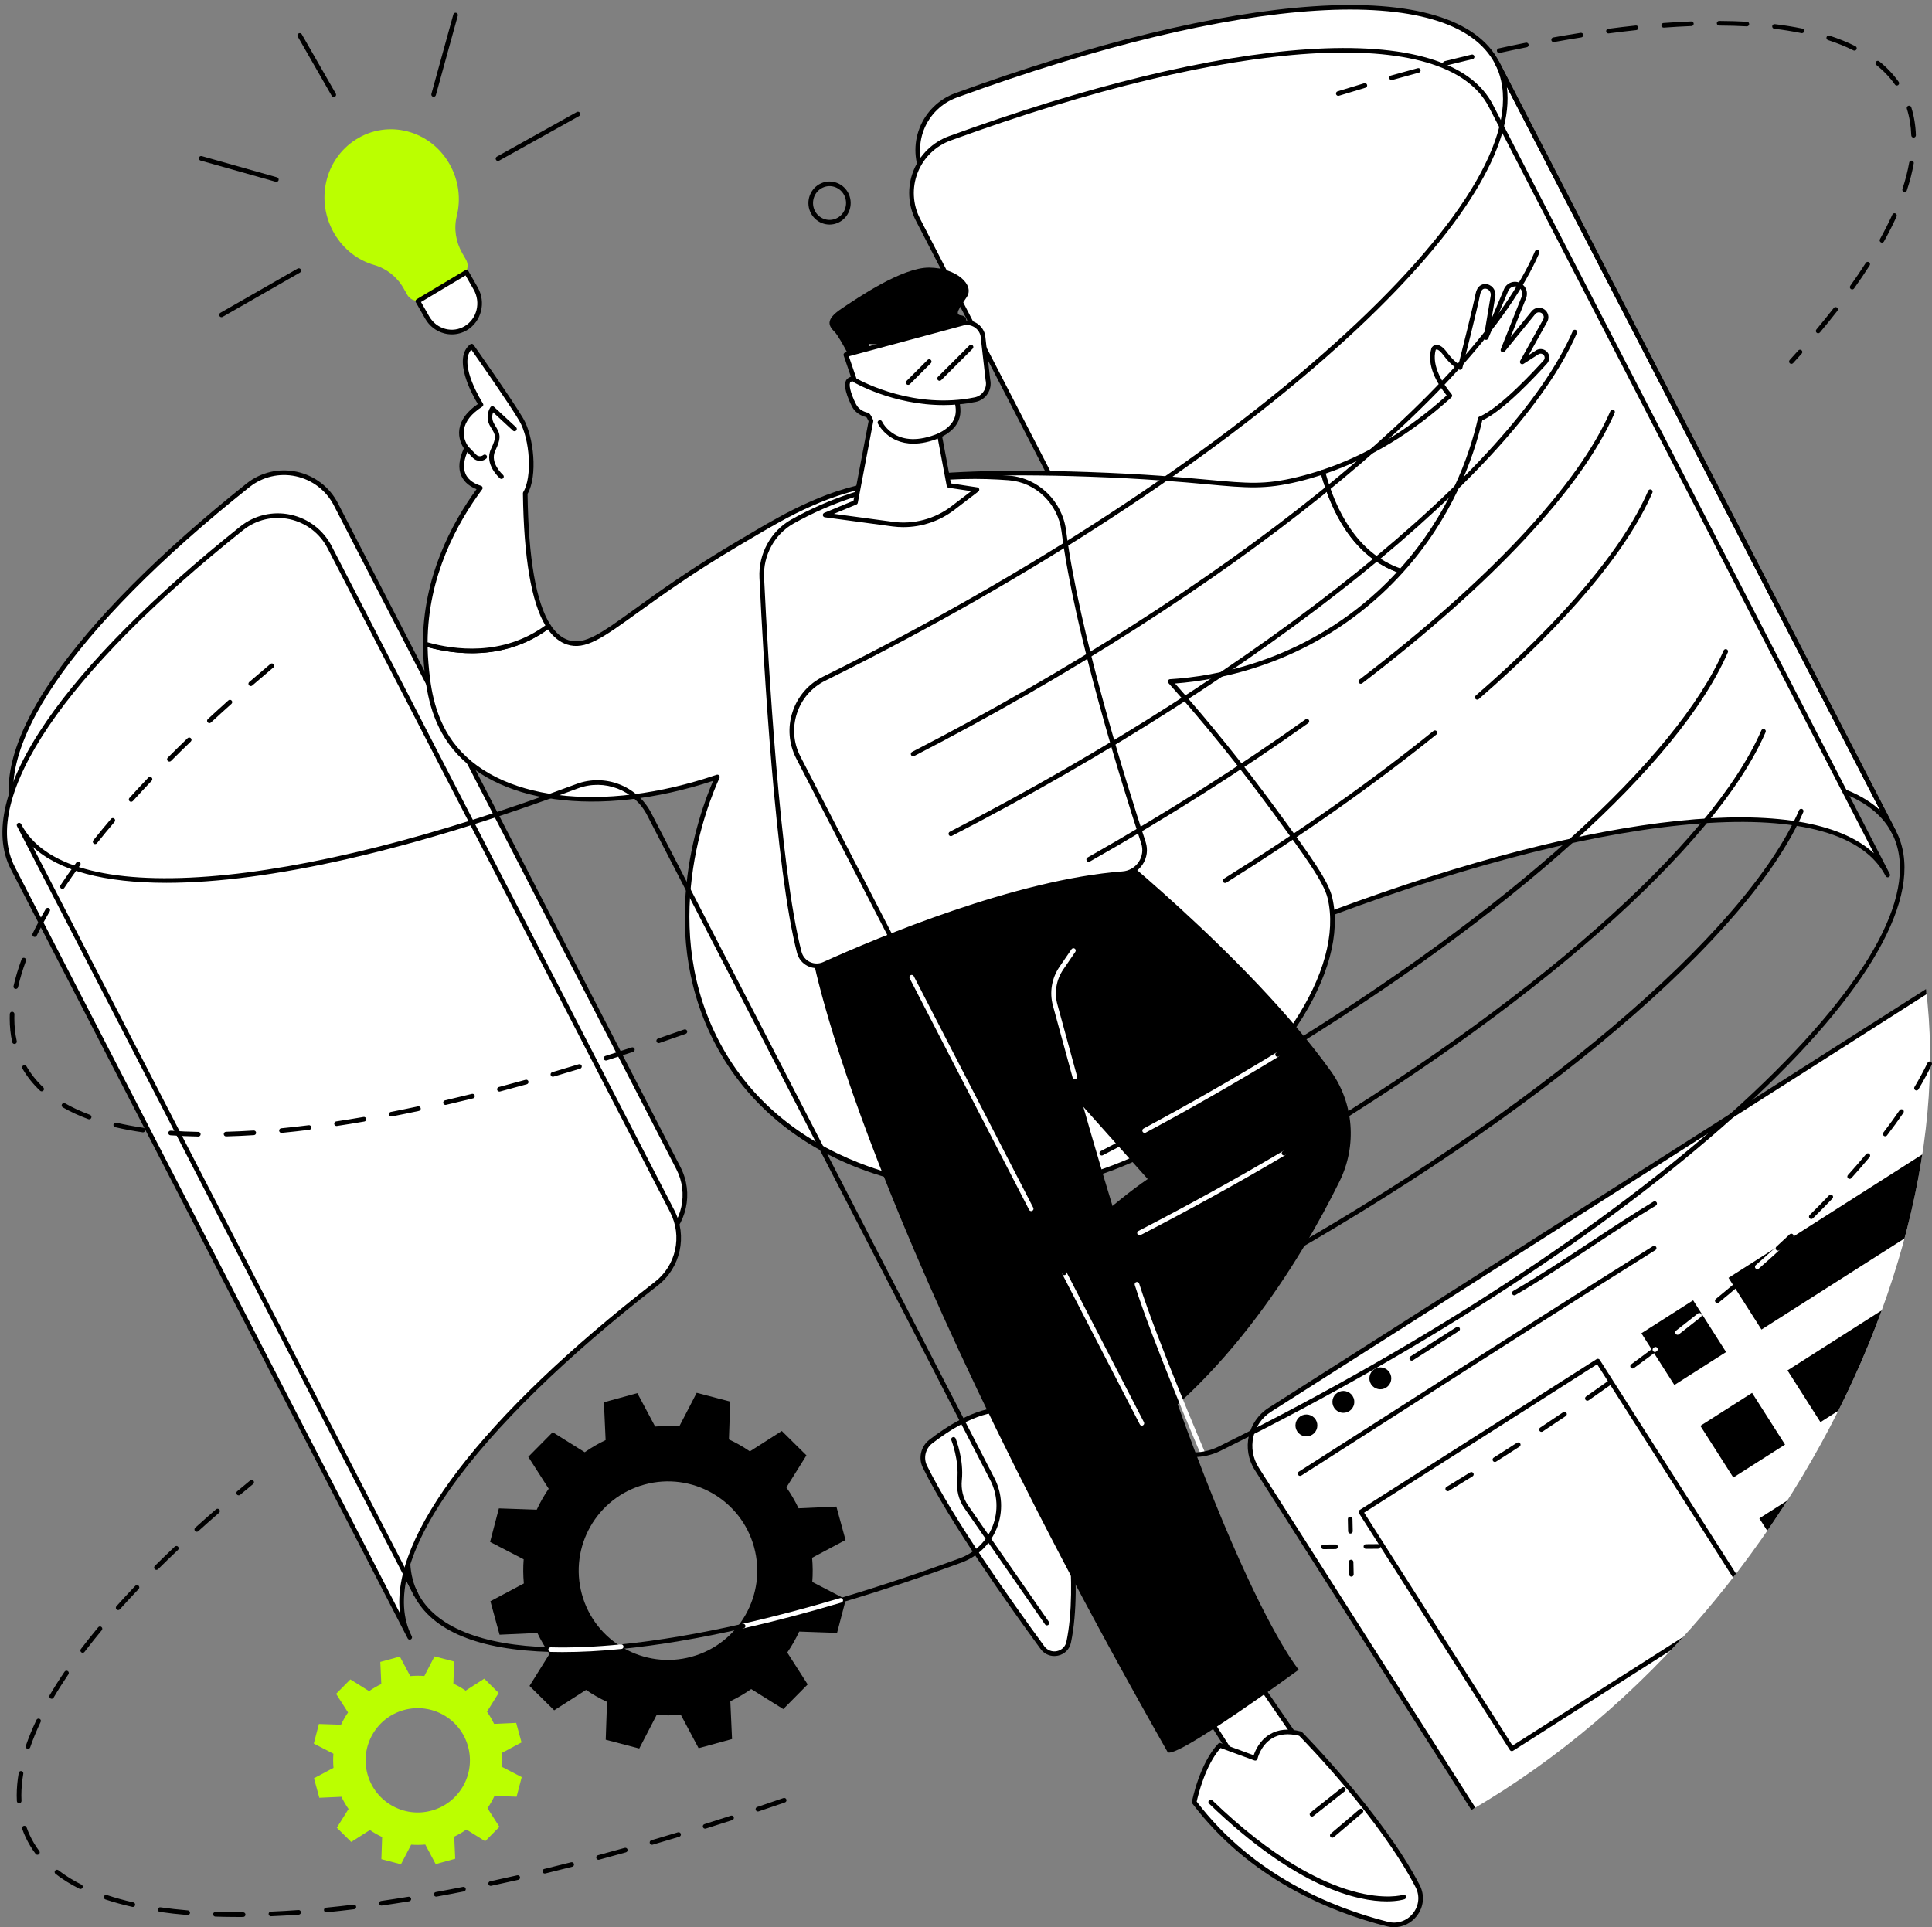 <?xml version="1.0" encoding="UTF-8"?>
<svg id="Layer_2" data-name="Layer 2" xmlns="http://www.w3.org/2000/svg" xmlns:xlink="http://www.w3.org/1999/xlink" viewBox="0 0 1834.21 1830">
  <rect x="0" y="0" width="1834.21" height="1830" fill="#808080" stroke="none"/>
  <defs>
    <style>
      .cls-1 {
        clip-path: url(#clippath);
      }

      .cls-2 {
        fill: none;
      }

      .cls-2, .cls-3, .cls-4, .cls-5 {
        stroke-width: 0px;
      }

      .cls-4 {
        fill: #bf0;
      }

      .cls-5 {
        fill: #fff;
      }
    </style>
    <clipPath id="clippath">
      <path class="cls-2" d="m1396.5,1718.9c-385.59,224.02-855.9,60.35-1113.31-196.95C-54.05,1184.84-81.95,630.91,156.2,302.53,255.21,165.99,461.94-23.17,682.66,2.33c187.08,21.61,212.03,177.14,523.51,420.83,353.17,276.31,505.8,220.87,588.22,395.19,122.82,259.76-63.26,706.14-397.89,900.54Z"/>
    </clipPath>
  </defs>
  <g id="Illustration">
    <g id="Interactive_learning_experience" data-name="Interactive learning experience">
      <g class="cls-1">
        <g>
          <g>
            <path class="cls-5" d="m1852.43,926.57l-646.9,412.09c-18.89,12.04-24.45,37.11-12.42,56.01l210.67,330.7c12.04,18.89,37.11,24.45,56.01,12.42l392.64-250.12v-561.1Z"/>
            <path class="cls-3" d="m1438.07,1746.33c-14.14,0-27.99-6.99-36.13-19.77l-210.67-330.7c-12.67-19.89-6.79-46.37,13.09-59.04l646.9-412.09c.68-.43,1.53-.46,2.24-.07.7.39,1.14,1.12,1.14,1.93v561.1c0,.75-.38,1.45-1.02,1.85l-392.64,250.12c-7.1,4.52-15.05,6.68-22.91,6.68Zm412.17-815.75l-643.52,409.94c-17.84,11.37-23.11,35.13-11.75,52.97l210.67,330.7c11.37,17.84,35.13,23.11,52.98,11.75l391.62-249.48v-555.89Z"/>
          </g>
          <g>
            <path class="cls-3" d="m1234.29,1401.47c-.72,0-1.43-.36-1.85-1.01-.65-1.02-.35-2.38.67-3.03,32.65-20.84,65.33-41.78,98.05-62.75,77.91-49.93,158.48-101.56,238.13-151.4,1.02-.64,2.38-.33,3.03.7.64,1.03.33,2.38-.7,3.03-79.63,49.83-160.18,101.46-238.09,151.38-32.72,20.97-65.41,41.91-98.05,62.75-.37.23-.78.35-1.18.35Z"/>
            <path class="cls-3" d="m1249.06,1347.94c3.09,4.84,1.66,11.27-3.18,14.36-4.84,3.09-11.27,1.66-14.36-3.18-3.09-4.84-1.66-11.27,3.18-14.36,4.84-3.09,11.27-1.66,14.36,3.18Z"/>
            <path class="cls-3" d="m1284.15,1325.58c3.09,4.85,1.66,11.27-3.18,14.36-4.85,3.09-11.27,1.66-14.36-3.18-3.09-4.84-1.66-11.27,3.18-14.36,4.84-3.09,11.27-1.66,14.36,3.18Z"/>
            <path class="cls-3" d="m1319.24,1303.23c3.09,4.84,1.66,11.27-3.18,14.36-4.84,3.09-11.27,1.66-14.36-3.18-3.09-4.84-1.66-11.27,3.18-14.36,4.84-3.09,11.27-1.66,14.36,3.18Z"/>
            <path class="cls-3" d="m1437.67,1229.98c-.76,0-1.49-.39-1.9-1.09-.61-1.05-.26-2.39.79-3,25.04-14.57,49.03-30.44,72.22-45.78,19.78-13.08,40.23-26.6,61.01-39.1,1.04-.62,2.39-.29,3.02.75.62,1.04.29,2.39-.75,3.01-20.7,12.45-41.11,25.94-60.85,39-23.25,15.37-47.29,31.27-72.44,45.91-.35.2-.73.3-1.1.3Z"/>
            <path class="cls-3" d="m1340.29,1292.01c-.72,0-1.43-.36-1.85-1.02-.65-1.02-.35-2.38.67-3.03l43.57-27.75c1.02-.65,2.38-.35,3.03.67.65,1.02.35,2.38-.67,3.03l-43.57,27.75c-.36.23-.77.34-1.18.34Z"/>
          </g>
          <g>
            <path class="cls-3" d="m1435.31,1662.78c-.16,0-.32-.02-.48-.05-.57-.13-1.06-.47-1.38-.96l-143.27-224.9c-.65-1.02-.35-2.38.67-3.03l224.9-143.27c.49-.31,1.08-.42,1.66-.29.57.13,1.06.47,1.38.96l143.27,224.9c.65,1.02.35,2.38-.67,3.03l-224.9,143.27c-.36.23-.77.34-1.18.34Zm-140.23-226.42l140.9,221.2,221.2-140.91-140.9-221.2-221.2,140.91Z"/>
            <g>
              <rect class="cls-3" x="1569.39" y="1245.87" width="58.23" height="58.24" transform="translate(-434.7 1058.49) rotate(-32.5)"/>
              <polygon class="cls-3" points="1852.43 1078.71 1641.03 1213.38 1672.32 1262.49 1852.43 1147.75 1852.43 1078.71"/>
            </g>
            <g>
              <rect class="cls-3" x="1625.38" y="1333.76" width="58.23" height="58.23" transform="translate(-473.16 1102.33) rotate(-32.5)"/>
              <polygon class="cls-3" points="1852.43 1202.27 1697.02 1301.27 1728.31 1350.39 1852.43 1271.31 1852.43 1202.27"/>
            </g>
            <g>
              <rect class="cls-3" x="1681.37" y="1421.65" width="58.23" height="58.23" transform="translate(-511.61 1146.18) rotate(-32.5)"/>
              <polygon class="cls-5" points="1852.43 1325.82 1753.01 1389.16 1784.29 1438.28 1852.43 1394.87 1852.43 1325.82"/>
            </g>
          </g>
        </g>
      </g>
      <g>
        <path class="cls-4" d="m495.14,1654.53l-5.08-18.55-20.99.95c-1.95-4.09-4.2-7.96-6.74-11.58l11.11-17.8-13.68-13.53-17.7,11.32c-3.69-2.53-7.58-4.74-11.63-6.63l.72-21-18.61-4.88-9.66,18.63c-4.41-.35-8.9-.31-13.4.1l-9.87-18.55-18.55,5.08.95,20.99c-4.08,1.95-7.96,4.2-11.58,6.74l-17.8-11.11-13.53,13.68,11.32,17.7c-2.53,3.69-4.75,7.58-6.63,11.63l-21-.72-4.88,18.61,18.63,9.66c-.35,4.41-.31,8.9.1,13.4l-18.55,9.87,5.08,18.55,20.99-.95c1.95,4.09,4.2,7.96,6.74,11.58l-11.11,17.8,13.68,13.53,17.7-11.32c3.69,2.53,7.58,4.75,11.63,6.63l-.72,21,18.61,4.88,9.66-18.63c4.41.35,8.9.31,13.4-.1l9.87,18.55,18.55-5.08-.95-20.99c4.09-1.95,7.96-4.2,11.58-6.74l17.8,11.11,13.53-13.68-11.32-17.7c2.53-3.69,4.75-7.58,6.63-11.63l21,.72,4.88-18.61-18.63-9.66c.35-4.41.31-8.9-.1-13.4l18.55-9.87Zm-85.44,64.76c-26.38,7.22-53.62-8.31-60.84-34.68-7.22-26.38,8.31-53.62,34.68-60.84,26.38-7.22,53.62,8.31,60.84,34.68,7.22,26.38-8.31,53.62-34.68,60.84Z"/>
        <path class="cls-3" d="m802.74,1462.35l-8.69-31.75-35.91,1.63c-3.33-6.99-7.18-13.62-11.54-19.82l19.02-30.46-23.4-23.15-30.29,19.37c-6.31-4.32-12.96-8.12-19.9-11.34l1.24-35.94-31.84-8.35-16.52,31.88c-7.55-.59-15.22-.53-22.93.16l-16.89-31.74-31.75,8.69,1.63,35.91c-6.99,3.33-13.62,7.18-19.82,11.54l-30.46-19.02-23.15,23.4,19.37,30.29c-4.32,6.31-8.12,12.96-11.34,19.9l-35.94-1.24-8.35,31.84,31.88,16.52c-.59,7.55-.53,15.22.16,22.93l-31.74,16.89,8.69,31.75,35.91-1.63c3.33,6.99,7.18,13.62,11.54,19.82l-19.01,30.46,23.4,23.15,30.29-19.37c6.31,4.33,12.96,8.12,19.9,11.34l-1.24,35.94,31.84,8.35,16.52-31.88c7.55.59,15.22.53,22.93-.16l16.89,31.74,31.75-8.69-1.63-35.91c6.99-3.33,13.62-7.18,19.82-11.54l30.46,19.01,23.15-23.4-19.38-30.29c4.33-6.31,8.12-12.96,11.34-19.9l35.94,1.24,8.35-31.84-31.88-16.52c.59-7.55.53-15.22-.16-22.93l31.74-16.89Zm-146.2,110.82c-45.14,12.36-91.75-14.21-104.11-59.35-12.36-45.14,14.21-91.75,59.35-104.11,45.14-12.36,91.75,14.21,104.11,59.35,12.36,45.14-14.21,91.75-59.35,104.11Z"/>
      </g>
      <g>
        <g>
          <path class="cls-5" d="m18.09,783.47l376.82,730.47c-36.75-71.25,59.08-199.98,234.07-335.78,20.98-16.28,27.28-45.27,15.1-68.88L318.85,478.82c-15.94-30.9-56.2-39.66-83.39-17.99C71.11,591.75-17.48,714.53,18.09,783.47Z"/>
          <path class="cls-3" d="m394.91,1516.14c-.8,0-1.56-.43-1.95-1.19L16.14,784.48c-17.55-34.01-5.84-82.54,33.86-140.33,38.09-55.46,101.75-119.44,184.1-185.04,13.44-10.7,30.79-14.78,47.63-11.17,16.91,3.62,31.16,14.51,39.08,29.88l325.24,630.47c12.69,24.59,6.08,54.71-15.71,71.62-87.3,67.75-155.07,134.01-196,191.63-41.81,58.87-54.78,107.74-37.51,141.33l.04.07c.56,1.08.13,2.4-.94,2.96-.32.17-.67.25-1,.25ZM20.04,782.47l365.64,708.79c-9.44-72.82,78.04-187.61,241.96-314.82,20.12-15.61,26.21-43.42,14.5-66.14L316.9,479.83c-7.32-14.19-20.48-24.25-36.1-27.59-15.54-3.33-31.57.43-43.97,10.31C67.38,597.54-13.67,717.13,20.04,782.47Z"/>
        </g>
        <g>
          <path class="cls-5" d="m12.18,824.27l376.82,730.47c-36.75-71.25,59.08-199.98,234.07-335.78,20.98-16.28,27.28-45.27,15.1-68.88l-325.24-630.47c-15.94-30.9-56.2-39.66-83.39-17.99C65.21,632.55-23.39,755.33,12.18,824.27Z"/>
          <path class="cls-3" d="m389.01,1556.94c-.8,0-1.56-.43-1.95-1.19L10.23,825.28c-17.55-34.01-5.84-82.54,33.86-140.33,38.09-55.46,101.75-119.44,184.09-185.04,13.44-10.7,30.8-14.77,47.63-11.17,16.91,3.62,31.16,14.51,39.08,29.88l325.24,630.47c12.69,24.59,6.08,54.71-15.71,71.62-87.3,67.75-155.07,134.01-196,191.63-41.84,58.91-54.8,107.81-37.47,141.4.56,1.08.13,2.4-.94,2.96-.32.17-.67.25-1,.25ZM14.13,823.27l365.64,708.78c-9.44-72.82,78.04-187.61,241.96-314.82,20.12-15.61,26.21-43.42,14.5-66.14l-325.24-630.47c-7.32-14.19-20.48-24.25-36.1-27.59-15.54-3.33-31.57.43-43.97,10.31C61.47,638.34-19.57,757.93,14.13,823.27Z"/>
        </g>
        <g>
          <path class="cls-5" d="m877.43,167.83l325.78,631.51c12.81,24.83,42.15,36.19,68.34,26.45,268.58-99.9,483.27-119.58,526.54-35.7L1421.26,59.62c-42.57-82.52-251.09-64.8-513.61,30.94-31.28,11.41-45.49,47.67-30.23,77.27Z"/>
          <path class="cls-3" d="m1252.34,831.46c-20.96,0-40.99-11.53-51.09-31.11L875.48,168.84c-7.56-14.65-8.45-31.86-2.45-47.23,6.01-15.38,18.36-27.45,33.88-33.11,131.02-47.78,248.55-76.29,339.89-82.45,94.38-6.36,155.4,11.81,176.42,52.56l376.82,730.47c.56,1.08.13,2.4-.95,2.96-1.08.56-2.4.13-2.96-.94-20.5-39.74-81.61-56.98-176.66-49.88-93.52,6.99-213.57,36.95-347.16,86.63-6.56,2.44-13.31,3.6-19.97,3.6ZM879.38,166.82l325.78,631.51c12.29,23.82,40.51,34.74,65.62,25.4,254.27-94.58,449.42-114.22,514.19-54.28L1419.31,60.63c-40.71-78.91-241.25-66.35-510.9,32-14.33,5.23-25.74,16.37-31.29,30.58-5.54,14.19-4.72,30.08,2.26,43.61Z"/>
        </g>
        <g>
          <path class="cls-5" d="m871.52,208.63l325.78,631.51c12.81,24.83,42.15,36.19,68.34,26.45,268.58-99.9,483.27-119.58,526.54-35.7L1415.35,100.42c-42.57-82.52-251.09-64.8-513.61,30.94-31.28,11.41-45.49,47.67-30.23,77.27Z"/>
          <path class="cls-3" d="m1246.43,872.26c-20.96,0-40.99-11.53-51.09-31.11L869.57,209.64c-7.56-14.65-8.45-31.86-2.45-47.23,6.01-15.38,18.36-27.45,33.88-33.11,131.02-47.78,248.55-76.29,339.89-82.45,94.42-6.36,155.41,11.81,176.42,52.56l376.82,730.47c.56,1.08.13,2.4-.95,2.96-1.08.56-2.4.13-2.96-.94-20.5-39.74-81.59-56.98-176.66-49.88-93.52,6.99-213.57,36.95-347.16,86.63-6.56,2.44-13.31,3.6-19.97,3.6ZM873.47,207.62l325.78,631.51c12.29,23.82,40.5,34.74,65.62,25.4,254.27-94.57,449.42-114.22,514.19-54.28L1413.4,101.43c-40.71-78.91-241.24-66.35-510.9,32-14.33,5.23-25.74,16.38-31.29,30.58-5.54,14.19-4.72,30.08,2.26,43.61Z"/>
        </g>
      </g>
      <g>
        <g>
          <g>
            <path class="cls-5" d="m1255.98,448.27c-7.67,2.56-15.58,4.86-23.76,6.84-52.17,12.64-62.81.03-199.24-4.72-166.65-5.81-223.03,10.48-262.31,27.68-22.4,9.81-40.13,20.31-71.23,38.71-105.78,62.61-132.86,102.08-160.4,93.16-6.31-2.04-12.64-6.65-18.35-15.49-42.33,31.9-90.56,24.84-116.95,17.12.01,5.97.26,12.05.81,18.24,1.58,17.9,4.34,49.24,23.6,75.66,41.46,56.88,143.73,69.51,252.94,32.3-6.91,14.98-62.64,141.05,3.04,258.31,67.85,121.13,216.3,145.46,313.87,128.83,159.14-27.12,286.35-180.83,264.61-272.3-3.74-15.74-20.22-38.48-53.02-83.33-38.79-53.03-73.88-94.35-98.66-122.15,26.65-1.63,118.7-10.52,198.89-84.39,7.28-6.71,14-13.55,20.25-20.46-45.64-15.28-65.65-62.35-74.11-94.01Z"/>
            <path class="cls-3" d="m941.15,1131.77c-38.14,0-76.97-5.96-111.91-17.54-65.41-21.67-116.25-62.16-147.02-117.09-60.86-108.65-18.96-223.89-5.17-255.71-109.01,35.79-209.32,22.06-250.67-34.67-19.62-26.92-22.37-58.12-24.01-76.76-.53-5.97-.8-12.17-.82-18.42,0-.69.32-1.35.88-1.76.55-.42,1.27-.55,1.94-.35,24.96,7.3,73.09,14.83,115.01-16.77.49-.37,1.11-.51,1.71-.41.6.11,1.13.46,1.46.97,4.9,7.58,10.68,12.49,17.18,14.6,15.22,4.93,31.1-6.54,62.75-29.39,22.17-16,52.52-37.92,95.85-63.57,31.56-18.68,48.94-28.97,71.47-38.83,37.91-16.6,92.64-33.81,263.27-27.86,54.67,1.91,89.09,5.06,114.22,7.37,37.83,3.47,53.49,4.91,84.42-2.59,7.77-1.88,15.7-4.17,23.58-6.79.58-.19,1.2-.14,1.74.15.53.29.92.78,1.08,1.37,9.12,34.15,29.14,77.91,72.68,92.49.7.24,1.24.81,1.43,1.53.19.72,0,1.48-.5,2.03-6.54,7.22-13.4,14.16-20.39,20.6-71.12,65.52-151.46,81.3-195.76,84.66,33.44,37.74,65.66,77.74,95.82,118.96,34.3,46.9,49.62,68.3,53.38,84.12,8.09,34.04-3.56,77.14-32.8,121.36-51.53,77.92-143.22,138.21-233.58,153.61-18.49,3.15-37.77,4.7-57.23,4.7Zm-260.05-396.2c.61,0,1.21.26,1.63.73.59.65.73,1.59.36,2.39-10.61,22.98-60.31,143.36,2.96,256.31,63.53,113.42,206.06,145.72,311.58,127.74,89.22-15.21,179.76-74.76,230.65-151.71,28.57-43.19,40-85.07,32.2-117.92-3.71-15.63-21.1-39.39-52.66-82.54-30.96-42.33-64.11-83.37-98.52-121.98-.56-.63-.71-1.52-.39-2.3.32-.78,1.06-1.3,1.9-1.35,42.61-2.6,124.94-16.95,197.53-83.82,6.11-5.63,12.11-11.63,17.89-17.88-42.27-15.84-62.31-58.15-71.76-92.16-7.27,2.36-14.57,4.44-21.73,6.17-31.64,7.67-48.62,6.11-85.86,2.69-25.08-2.3-59.42-5.45-113.98-7.36-169.69-5.92-223.88,11.09-261.35,27.5-22.28,9.76-39.58,20-70.99,38.59-43.16,25.55-73.42,47.4-95.52,63.35-32.85,23.72-49.34,35.62-66.67,30.01-6.9-2.24-13.02-7.09-18.21-14.45-41.46,30.03-88.14,24.02-114.19,16.9.08,5.13.34,10.21.77,15.13,1.6,18.19,4.28,48.63,23.18,74.56,40.81,55.99,141.47,68.65,250.46,31.51.23-.08.47-.12.71-.12Z"/>
          </g>
          <g>
            <path class="cls-5" d="m1459.44,334.57l-14.25,9.1,21.79-39.22c1.06-1.91,1.13-4.21.2-6.18-2.13-4.49-8.22-5.23-11.36-1.38l-28.95,35.5,19.93-50.11c1.64-4.12.08-8.83-3.7-11.15-4.77-2.94-11.03-.93-13.21,4.23l-19.05,45.21,6.59-39.42c.78-4.7-2.71-9.28-7.47-9.24-2.96.03-5.82,1.74-6.95,7.53-2.7,13.91-16.8,69.54-16.8,69.54,0,0-6.12-2.2-14.02-12.9-7.9-10.71-11.13-4.79-11.13-4.79-4.83,16.33,6.88,34.17,15.42,44.44-28.89,26.3-68.95,55.35-120.51,72.53,8.46,31.66,28.46,78.73,74.11,94.01,49.97-55.21,68.37-114.71,75.26-144.68,20.14-8.28,54.23-45.52,61.8-53.98.99-1.1,1.52-2.52,1.52-3.99,0-4.74-5.24-7.61-9.23-5.06Z"/>
            <path class="cls-3" d="m1330.08,544.47c-.23,0-.47-.04-.7-.11-45.39-15.19-66.13-60.33-75.53-95.52-.3-1.12.33-2.28,1.43-2.65,41.86-13.95,81.6-37.72,118.18-70.68-9.55-11.91-19.23-28.85-14.5-44.83.05-.15.1-.29.18-.43.14-.26,1.48-2.56,4.42-2.76,3.24-.22,6.62,2.17,10.41,7.3,4.58,6.21,8.51,9.4,10.82,10.92,2.87-11.38,13.77-54.75,16.08-66.67,1.56-8.05,6.36-9.29,9.08-9.31.03,0,.05,0,.08,0,2.76,0,5.4,1.23,7.24,3.39,1.99,2.33,2.84,5.39,2.34,8.41l-3.5,20.92,11.77-27.93c1.29-3.05,3.83-5.38,6.98-6.39,3.16-1.01,6.58-.59,9.4,1.14,4.7,2.89,6.62,8.71,4.58,13.84l-14.66,36.86,19.94-24.45c1.96-2.4,4.97-3.6,8.02-3.23,3.07.37,5.7,2.26,7.02,5.06,1.24,2.61,1.14,5.67-.26,8.19l-17.57,31.62,6.93-4.43c2.56-1.64,5.68-1.74,8.35-.28,2.67,1.46,4.26,4.15,4.26,7.19,0,2.02-.74,3.96-2.08,5.46-9.41,10.51-41.28,45.03-61.55,54.1-8.85,37.86-29.12,93.31-75.52,144.57-.42.47-1.02.72-1.63.72Zm-71.44-94.78c9.27,33.48,29.01,75.31,70.78,90.04,45.52-50.76,65.25-105.51,73.78-142.62.16-.69.65-1.27,1.31-1.54,19.83-8.16,54.29-45.93,61-53.42.62-.69.96-1.59.96-2.53,0-1.41-.74-2.66-1.98-3.34-1.24-.68-2.68-.63-3.88.13l-14.25,9.1c-.85.54-1.95.44-2.69-.25-.73-.69-.9-1.79-.41-2.67l21.79-39.22c.71-1.29.77-2.85.14-4.18-.69-1.45-1.99-2.39-3.58-2.58-1.6-.19-3.08.41-4.09,1.65l-28.95,35.5c-.68.84-1.88,1.06-2.82.51-.94-.55-1.33-1.7-.93-2.7l19.93-50.11c1.25-3.14.07-6.7-2.81-8.47-1.73-1.06-3.83-1.32-5.76-.7-1.93.62-3.49,2.04-4.28,3.91l-19.05,45.21c-.43,1.03-1.56,1.57-2.64,1.26-1.07-.31-1.74-1.37-1.55-2.47l6.59-39.42c.29-1.71-.22-3.51-1.34-4.83-1.03-1.2-2.52-1.87-3.94-1.85-1.01,0-3.7.03-4.81,5.75-2.68,13.81-16.25,67.39-16.82,69.66-.15.6-.55,1.11-1.1,1.4-.55.29-1.19.34-1.77.13-.27-.1-6.85-2.55-15.05-13.67-3.9-5.29-6.06-5.56-6.58-5.53-.39.03-.65.25-.78.38-4.36,15.56,7.56,33.02,15.09,42.08.75.9.66,2.24-.21,3.03-36.88,33.57-77.02,57.9-119.32,72.33Zm200.8-115.12h.02-.02Z"/>
          </g>
          <g>
            <path class="cls-5" d="m498.67,468.39c9.38-15.3,6.69-52.07-3.79-69.93-10.61-18.08-47.06-69.78-47.06-69.78-18.03,14.08,8.84,55.64,8.84,55.64-31.16,19.95-13.69,41.13-13.69,41.13-12.57,26.14,3.45,35.05,13.03,37.96-20.8,27.93-52.42,80.83-52.25,148.17,26.4,7.72,74.62,14.78,116.95-17.12-11.89-18.41-21.11-55.27-22.03-126.07Z"/>
            <path class="cls-3" d="m447.88,620.28c-17.8,0-33.54-3.32-44.76-6.6-.93-.27-1.58-1.13-1.58-2.1-.16-63.3,27.17-114.55,50.9-147.08-5.41-2.11-11.49-5.93-14.49-12.75-3.08-7.01-2.25-15.77,2.46-26.06-1.79-2.65-5.63-9.59-4.24-18.47,1.36-8.64,7.23-16.56,17.48-23.55-5.15-8.51-24.52-43.19-7.2-56.72.47-.37,1.08-.53,1.67-.44.59.09,1.13.42,1.47.91.36.52,36.63,51.99,47.16,69.94,10.14,17.28,13.84,54.78,4.1,71.63.84,61.51,8.13,103.33,21.67,124.29.63.97.4,2.25-.52,2.94-24.54,18.49-51.06,24.07-74.14,24.07Zm-41.94-10.36c25.04,7.05,71.15,13.55,111.82-16.03-13.34-22.24-20.5-64.43-21.29-125.48,0-.41.11-.82.32-1.18,8.57-13.98,6.54-50.03-3.81-67.67-9.24-15.75-38.64-57.78-45.52-67.57-12.64,14.11,10.78,50.75,11.03,51.13.32.49.43,1.09.3,1.66-.12.57-.47,1.07-.96,1.38-10.26,6.57-16.08,13.88-17.32,21.72-1.45,9.25,4.08,16.09,4.13,16.16.54.66.66,1.58.29,2.35-4.62,9.6-5.61,17.54-2.96,23.58,2.88,6.55,9.55,9.77,14.65,11.32.68.21,1.22.74,1.45,1.41.22.68.1,1.43-.32,2-23.52,31.57-51.49,82.29-51.81,145.21Z"/>
          </g>
          <path class="cls-3" d="m476.09,454.77c-.51,0-1.02-.18-1.43-.54-.63-.54-15.25-13.43-8.5-27.89,5.38-11.54,4.56-12.88,0-20.32l-.6-.98c-5.83-9.57-.18-18.06.06-18.42.36-.53.93-.87,1.57-.95.64-.07,1.27.14,1.74.57l21.02,19.44c.89.82.95,2.21.12,3.1-.83.89-2.21.94-3.1.12l-18.85-17.43c-.89,2.51-1.57,6.73,1.19,11.28l.59.97c5.13,8.38,6.33,11.38.23,24.47-5.34,11.44,7.27,22.61,7.4,22.72.91.8,1.01,2.18.22,3.1-.43.5-1.04.76-1.66.76Z"/>
          <path class="cls-3" d="m455.66,437.6c-2.47,0-4.92-.96-6.74-2.83l-7.54-7.79c-.84-.87-.82-2.26.05-3.1.87-.84,2.26-.82,3.11.05l7.54,7.79c1.78,1.84,4.73,2.01,6.72.39.94-.77,2.32-.63,3.09.31.77.94.63,2.32-.31,3.09-1.72,1.41-3.82,2.1-5.92,2.1Z"/>
        </g>
        <g>
          <g>
            <g>
              <path class="cls-5" d="m1176.67,1570.3c.45,2.53,77.81,114.25,77.81,114.25l-62.44,16.33-61.54-96.23,46.17-34.35Z"/>
              <path class="cls-3" d="m1192.04,1703.07c-.74,0-1.44-.37-1.85-1.01l-61.54-96.23c-.62-.97-.38-2.26.54-2.94l46.17-34.35c.61-.45,1.41-.56,2.12-.28.6.24,1.07.73,1.27,1.34,2.11,4.31,47.44,70.23,77.54,113.69.41.59.5,1.34.25,2.01-.25.67-.81,1.18-1.5,1.36l-62.44,16.33c-.18.05-.37.07-.56.07Zm-58.59-97.88l59.58,93.16,57.86-15.13c-31.17-45.02-66.99-97.07-74.82-109.73l-42.62,31.7Z"/>
            </g>
            <g>
              <path class="cls-5" d="m1191.7,1669.57s7.26-32.66,42.91-23.31c0,0,75.99,76.59,111.28,144.71,9.98,19.27-7.69,41.37-28.72,36.04-49.22-12.47-128.31-42.96-183.4-115.77,0,0,6.81-35.19,24.38-54l33.56,12.33Z"/>
              <path class="cls-3" d="m1323.5,1830c-2.27,0-4.58-.28-6.87-.86-54.42-13.79-130.62-45.21-184.62-116.58-.38-.5-.52-1.13-.4-1.74.28-1.46,7.13-36.03,24.93-55.08.6-.65,1.54-.86,2.36-.56l31.35,11.52c1.48-4.44,5.59-13.96,15.03-19.72,8.12-4.95,18.17-5.91,29.88-2.84.38.1.72.3,1,.58.76.77,76.63,77.61,111.67,145.25,5,9.66,3.89,20.98-2.91,29.55-5.36,6.76-13.18,10.49-21.43,10.49Zm-187.38-119.3c53.19,69.79,128.05,100.61,181.59,114.17,8.92,2.26,18.03-.84,23.78-8.09,5.71-7.2,6.65-16.7,2.45-24.8-33.39-64.44-104.33-137.48-110.47-143.74-10.24-2.57-18.94-1.74-25.86,2.47-10.76,6.54-13.73,19.22-13.76,19.35-.14.62-.54,1.14-1.09,1.45-.56.3-1.22.35-1.81.13l-32.17-11.82c-14.67,16.62-21.45,45.33-22.65,50.9Z"/>
            </g>
            <path class="cls-3" d="m1316.57,1805.45c-26.84,0-84.78-11.9-168.67-92.8-.87-.84-.9-2.23-.06-3.1.84-.87,2.23-.9,3.11-.06,114.13,110.06,180.46,89.97,181.12,89.76,1.15-.38,2.39.25,2.77,1.39.38,1.15-.24,2.39-1.39,2.77-.77.26-6.5,2.04-16.88,2.04Z"/>
            <path class="cls-3" d="m1264.85,1745.02c-.62,0-1.24-.26-1.67-.77-.78-.92-.67-2.31.25-3.1l27.25-23.14c.93-.78,2.31-.67,3.1.25.78.92.67,2.31-.25,3.09l-27.25,23.14c-.41.35-.92.52-1.42.52Z"/>
            <path class="cls-3" d="m1245.59,1724.92c-.65,0-1.29-.29-1.72-.83-.75-.95-.59-2.33.36-3.08l29.78-23.59c.95-.75,2.33-.59,3.09.36.75.95.59,2.33-.36,3.08l-29.78,23.59c-.4.32-.89.47-1.36.47Z"/>
          </g>
          <g>
            <g>
              <polygon class="cls-5" points="985.58 1315.94 933.76 1355.73 979.26 1417.55 1027.77 1371.3 985.58 1315.94"/>
              <path class="cls-3" d="m979.26,1419.75c-.06,0-.13,0-.19,0-.63-.05-1.2-.38-1.58-.89l-45.5-61.82c-.71-.96-.52-2.32.43-3.04l51.82-39.79c.46-.35,1.05-.51,1.63-.43.58.08,1.1.38,1.46.85l42.2,55.35c.68.89.58,2.15-.23,2.92l-48.51,46.25c-.41.39-.95.61-1.52.61Zm-42.46-63.59l42.75,58.08,45.28-43.18-39.67-52.04-48.36,37.13Z"/>
            </g>
            <g>
              <path class="cls-5" d="m1010.08,1410.3l-48.16-39.01-9.07-32.69c-25.29-.62-53.68,18.22-69.25,30.34-7.21,5.61-9.56,15.47-5.53,23.67,25.69,52.19,83.62,133.61,111.66,171.95,7.06,9.66,22.37,6.54,24.84-5.18,12.38-58.69-4.49-149.09-4.49-149.09Z"/>
              <path class="cls-3" d="m1000.93,1572.5c-5.09,0-9.86-2.38-12.97-6.63-30.92-42.28-86.56-120.88-111.86-172.28-4.45-9.05-1.86-20.14,6.15-26.38,14.89-11.59,43.51-30.82,69.39-30.82.42,0,.85,0,1.27.02.97.02,1.8.68,2.06,1.61l8.88,32.01,47.62,38.57c.41.33.68.79.78,1.3.17.91,16.81,91.51,4.48,149.95-1.31,6.23-6.02,10.93-12.28,12.27-1.18.25-2.36.38-3.52.38Zm-49.75-231.71c-24.45.22-51.87,18.72-66.23,29.89-6.38,4.97-8.44,13.78-4.91,20.97,25.15,51.1,80.63,129.46,111.47,171.63,2.78,3.8,7.39,5.55,12.01,4.55,4.54-.98,7.95-4.38,8.9-8.89,11.54-54.71-2.75-138.42-4.36-147.45l-47.53-38.49c-.35-.29-.61-.68-.73-1.12l-8.63-31.09Z"/>
            </g>
            <path class="cls-3" d="m993.93,1543.38c-.69,0-1.38-.33-1.81-.94l-76.72-110.57c-5.26-7.57-7.59-17.1-6.59-26.81,1.91-18.41-5.53-37.31-5.6-37.5-.45-1.13.1-2.4,1.22-2.85,1.13-.45,2.41.1,2.85,1.23.32.81,7.91,20.1,5.89,39.58-.9,8.67,1.17,17.14,5.83,23.85l76.72,110.57c.69,1,.44,2.36-.55,3.06-.38.26-.82.39-1.25.39Z"/>
          </g>
          <path class="cls-3" d="m1037.21,790.92s147.96,116.83,226.25,226.18c21.88,30.56,24.97,70.78,8.37,104.5-36.04,73.21-113.98,204.49-234.62,269.97l-101.31-129.45s88.59-97.95,153.72-142.57l-166.07-186.14-41.29-93.48,154.96-49.01Z"/>
          <path class="cls-3" d="m1108.41,1663.49c5.25,9.25,124.58-77.99,124.58-77.99,0,0-91.3-106.86-236.39-650.01-1.69-6.32-28.44-139.15-28.44-139.15l-198.27,103.92s34.84,228.57,338.52,763.22Z"/>
          <path class="cls-5" d="m1020.43,1024.79c-.97,0-1.85-.64-2.12-1.62l-18.65-68.14c-3.47-12.67-1.2-26.16,6.21-37l11.42-16.69c.68-1,2.05-1.26,3.05-.57,1,.68,1.26,2.05.57,3.05l-11.42,16.69c-6.69,9.78-8.73,21.93-5.6,33.36l18.65,68.14c.32,1.17-.37,2.38-1.54,2.7-.19.05-.39.08-.58.08Z"/>
          <path class="cls-5" d="m1141.55,1381.27c-.85,0-1.66-.5-2.02-1.33-.45-1.06-45.48-106.7-62.2-159.78-.36-1.16.28-2.39,1.43-2.75,1.17-.36,2.39.28,2.76,1.43,16.65,52.87,61.6,158.31,62.05,159.37.48,1.12-.04,2.41-1.16,2.88-.28.12-.57.18-.86.18Z"/>
        </g>
        <g>
          <path class="cls-5" d="m723.22,548.49c3.77,79.14,14.96,276.6,35.64,355.91,2.66,10.19,13.91,15.5,23.51,11.17,47.25-21.32,181.43-78.25,283.54-85.95,14.55-1.1,24.19-15.57,19.65-29.44-19.56-59.78-63.28-200.09-75.59-295.99-3.5-27.26-25.16-48.27-52.08-50.37-49.7-3.87-129.98-1.03-205.58,41.42-18.89,10.61-30.14,31.3-29.09,53.24Z"/>
          <path class="cls-3" d="m775.34,919.28c-2.85,0-5.69-.63-8.33-1.89-5.11-2.44-8.85-6.97-10.28-12.43-20.67-79.26-31.86-275.62-35.71-356.36-1.08-22.66,10.78-44.35,30.21-55.26,74.72-41.96,153.72-45.84,206.83-41.7,27.73,2.16,50.48,24.14,54.09,52.28,12.37,96.39,56.92,238.82,75.5,295.59,2.38,7.27,1.31,15.08-2.94,21.44-4.24,6.34-11.03,10.3-18.63,10.87-100.56,7.58-231.27,62.5-282.8,85.76-2.53,1.14-5.23,1.71-7.94,1.71Zm-49.93-370.9c3.85,80.6,15.01,276.6,35.57,355.46,1.1,4.21,3.98,7.7,7.92,9.58,3.97,1.9,8.55,1.95,12.56.14,51.74-23.35,183.02-78.5,284.28-86.13,6.24-.47,11.83-3.73,15.31-8.94,3.5-5.23,4.38-11.65,2.42-17.63-18.62-56.88-63.26-199.64-75.68-296.4-3.35-26.08-24.4-46.46-50.07-48.45-52.52-4.09-130.58-.27-204.34,41.15-18,10.11-28.98,30.21-27.98,51.22Z"/>
        </g>
        <g>
          <path class="cls-3" d="m813.29,352.07s-15.42-31.34-20.85-36.86c-5.44-5.52-9.64-11.34,6.35-22.04,15.99-10.7,57.76-39.26,83.36-39.07,25.6.18,43.53,16.35,35.65,28.01-7.88,11.66-11.49,16.57-5.42,17.32,6.07.75,9.42,7.53-7.78,17.5-17.21,9.97-77.19,53.23-91.31,35.14Z"/>
          <g>
            <path class="cls-5" d="m900.94,460.96l-8.94-47.51c26.91-13.51,16.07-32.25,12.05-47.21-4.33-16.1-17.67-51.05-17.67-51.05-22.08,12.97-65.37,9.1-65.37,9.1,0,0,6.21,9.89,2.64,14.77-3.56,4.88-1.34,23.6-1.34,23.6,0,0-7.73-7.27-16-1.71-4.65,3.13.66,16.48,4.47,23.97,3.81,7.49,12.01,8.96,12.01,8.96,0,0,1.35-.81,4.11,5.79l-14.69,77.39-28.84,11.97,64.17,8.66c20.25,2.73,40.75-2.71,56.97-15.13l22.99-17.6-26.56-4Z"/>
            <path class="cls-3" d="m857.66,500.57c-3.47,0-6.95-.23-10.41-.7l-64.17-8.66c-.98-.13-1.76-.91-1.88-1.89-.13-.98.42-1.93,1.34-2.31l27.74-11.52,14.34-75.57c-1.11-2.54-1.85-3.52-2.16-3.87-.02,0-.04,0-.06,0-.38-.07-9.32-1.76-13.58-10.13-3.34-6.56-10.4-22.31-3.74-26.79,5.31-3.57,10.73-2.68,14.6-.83-.47-6.3-.71-16.56,2.19-20.53,2.18-2.99-1.33-10.06-2.73-12.31-.44-.71-.44-1.6,0-2.31.44-.71,1.22-1.11,2.07-1.04.43.04,42.86,3.65,64.07-8.81.56-.33,1.23-.39,1.84-.18.61.21,1.09.69,1.32,1.29.55,1.43,13.43,35.24,17.74,51.26.53,1.96,1.17,3.98,1.85,6.12,4.33,13.57,9.7,30.39-13.56,42.86l8.35,44.37,25.02,3.77c.87.13,1.58.77,1.8,1.62.22.85-.09,1.76-.79,2.29l-22.99,17.6c-13.79,10.56-30.91,16.26-48.19,16.26Zm-65.93-12.62l56.11,7.57c19.53,2.64,39.7-2.72,55.34-14.7l18.88-14.45-21.45-3.23c-.92-.14-1.66-.85-1.83-1.77l-8.94-47.51c-.18-.96.3-1.93,1.17-2.37,21.61-10.85,17.14-24.83,12.83-38.36-.7-2.19-1.36-4.25-1.91-6.32-3.6-13.4-13.65-40.37-16.71-48.48-18.97,9.69-49.52,9.03-60.43,8.43,1.72,3.79,3.52,9.65.63,13.6-2.1,2.88-1.81,14.62-.93,22.04.11.92-.37,1.8-1.19,2.22-.83.41-1.82.27-2.49-.36-.26-.24-6.59-5.98-13.27-1.49-1.99,1.34-.57,9.81,5.21,21.15,2.87,5.64,8.78,7.39,10.16,7.73.3,0,.64.04.96.15,1.15.38,2.77,1.52,5.07,7.02.17.4.21.83.13,1.26l-14.69,77.39c-.14.73-.63,1.34-1.32,1.62l-21.33,8.85Zm32.18-92.18c-.09.05-.18.1-.27.14.09-.04.18-.08.27-.14Z"/>
          </g>
          <path class="cls-3" d="m867.22,421.27c-24.55,0-33.69-18.96-33.81-19.21-.51-1.1-.03-2.41,1.07-2.91,1.1-.51,2.4-.03,2.91,1.07.55,1.17,13.72,27.99,53.75,11.21,1.12-.47,2.41.06,2.87,1.18.47,1.12-.06,2.4-1.18,2.87-9.96,4.18-18.45,5.79-25.63,5.79Z"/>
          <g>
            <g>
              <path class="cls-5" d="m803.03,336.83l8.22,24.02s52.31,31.27,114.59,18.61c8.54-1.74,13.97-10.18,12.04-18.68l-4.8-42.25c-1.91-8.42-10.32-13.66-18.72-11.68l-111.34,29.98Z"/>
              <path class="cls-3" d="m895.72,384.64c-48.28,0-85.15-21.64-85.59-21.9-.45-.27-.78-.68-.95-1.17l-8.22-24.02c-.2-.58-.15-1.21.14-1.74.29-.54.78-.93,1.37-1.09l111.34-29.98c4.7-1.11,9.48-.33,13.53,2.2,4.04,2.52,6.85,6.47,7.91,11.12.02.08.03.16.04.24l4.79,42.13c1.03,4.66.17,9.43-2.43,13.44-2.61,4.04-6.64,6.79-11.34,7.75-10.52,2.14-20.78,3.03-30.57,3.03Zm-82.65-25.28c6.32,3.53,55.45,29.52,112.35,17.95,3.54-.72,6.57-2.79,8.53-5.83,1.97-3.05,2.61-6.68,1.81-10.21-.02-.08-.03-.16-.04-.24l-4.79-42.13c-.81-3.45-2.91-6.37-5.92-8.25-3.04-1.9-6.64-2.49-10.13-1.66l-109,29.35,7.19,21.02Z"/>
            </g>
            <path class="cls-3" d="m862.22,365.46c-.56,0-1.12-.21-1.55-.64-.86-.86-.86-2.25,0-3.11l19.95-19.95c.86-.86,2.25-.86,3.11,0,.86.86.86,2.25,0,3.11l-19.95,19.95c-.43.43-.99.64-1.55.64Z"/>
            <path class="cls-3" d="m892,361.59c-.56,0-1.12-.21-1.55-.64-.86-.86-.86-2.25,0-3.11l29.88-29.87c.86-.86,2.25-.86,3.11,0,.86.86.86,2.25,0,3.11l-29.87,29.87c-.43.43-.99.64-1.55.64Z"/>
          </g>
        </g>
      </g>
      <g>
        <path class="cls-3" d="m522.77,1568.61s-.04,0-.06,0c-68.67-1.83-112.32-19.88-129.75-53.66L16.14,784.48c-.56-1.08-.13-2.4.94-2.96,1.08-.56,2.4-.13,2.96.94,20.58,39.9,82.06,57.12,177.78,49.8,94.18-7.21,214.96-37.56,349.3-87.76,27.23-10.18,57.81,1.64,71.14,27.47l325.79,631.53c7.55,14.63,8.45,31.83,2.47,47.18-5.99,15.37-18.31,27.45-33.81,33.13-38.92,14.27-77.24,27.03-113.89,37.92-1.16.35-2.38-.32-2.73-1.48-.35-1.16.32-2.39,1.48-2.73,36.56-10.87,74.79-23.59,113.62-37.83,14.31-5.25,25.7-16.4,31.23-30.6,5.52-14.17,4.69-30.05-2.28-43.57l-325.79-631.53c-12.31-23.86-40.55-34.77-65.7-25.37-158.9,59.39-294.86,89.66-390.68,89.67-58.53,0-102.08-11.29-126.75-34.14l365.64,708.79c16.4,31.79,59.96,49.53,125.96,51.28,1.21.03,2.17,1.04,2.14,2.25-.03,1.19-1.01,2.14-2.19,2.14Z"/>
        <path class="cls-5" d="m705.53,1546.25c-1,0-1.91-.69-2.14-1.71-.27-1.18.47-2.36,1.65-2.63,29.43-6.68,60.56-14.89,92.52-24.39,1.16-.35,2.38.32,2.73,1.48.35,1.16-.32,2.39-1.48,2.73-32.05,9.53-63.27,17.76-92.79,24.46-.16.04-.33.06-.49.06Z"/>
        <path class="cls-3" d="m589.76,1565.8c-1.12,0-2.07-.85-2.18-1.98-.12-1.21.76-2.28,1.97-2.4,34.96-3.48,73.81-10.04,115.5-19.51,1.19-.27,2.36.47,2.63,1.65.27,1.18-.47,2.36-1.65,2.63-41.86,9.51-80.9,16.1-116.04,19.59-.07,0-.15.01-.22.01Z"/>
        <path class="cls-5" d="m534.05,1568.76c-3.85,0-7.63-.05-11.34-.15-1.21-.03-2.17-1.04-2.14-2.25.03-1.21,1.04-2.18,2.25-2.14,20.2.54,42.64-.41,66.72-2.8,1.21-.12,2.28.76,2.4,1.97.12,1.21-.76,2.28-1.97,2.4-19.85,1.97-38.61,2.97-55.93,2.97Z"/>
        <path class="cls-3" d="m1133.43,1383.55c-20.91,0-41.17-11.38-51.31-31.03-.56-1.08-.13-2.4.95-2.96,1.07-.56,2.4-.13,2.96.94,13.18,25.56,44.93,35.96,70.74,23.21,14.28-7.06,28.72-14.35,42.92-21.67,187.22-96.58,352.39-208.35,465.08-314.72,112.06-105.78,158.71-193.22,131.37-246.22L1430.55,82.42c7.24,55.27-41.17,134.71-139.6,227.62-112.98,106.64-278.5,218.67-466.08,315.43-13.73,7.08-27.68,14.13-41.45,20.95-12.82,6.35-22.34,17.33-26.81,30.93-4.48,13.63-3.32,28.15,3.26,40.9l107.64,208.67c.56,1.08.13,2.4-.94,2.96-1.08.56-2.4.13-2.96-.94l-107.64-208.67c-7.12-13.81-8.38-29.53-3.53-44.29,4.84-14.73,15.15-26.62,29.04-33.49,13.75-6.8,27.67-13.84,41.39-20.91,187.22-96.58,352.39-208.35,465.08-314.72,111.97-105.7,158.65-193.09,131.43-246.1l-.06-.12c-.56-1.08-.13-2.4.95-2.96,1.07-.56,2.4-.13,2.96.94l376.82,730.47c28.32,54.9-18.65,144.19-132.26,251.43-112.98,106.64-278.5,218.67-466.08,315.43-14.22,7.34-28.69,14.64-42.99,21.71-8.1,4-16.74,5.9-25.28,5.9Z"/>
        <path class="cls-5" d="m1084.08,1353.71c-.8,0-1.56-.43-1.95-1.19l-73.71-142.89c-.56-1.08-.13-2.4.95-2.96,1.08-.56,2.4-.13,2.96.94l73.71,142.89c.56,1.08.13,2.4-.95,2.96-.32.17-.66.25-1,.25Z"/>
        <path class="cls-3" d="m1010.36,1210.82c-.8,0-1.56-.43-1.95-1.19l-31.36-60.79c-.56-1.08-.13-2.4.95-2.96,1.07-.56,2.4-.13,2.96.94l31.36,60.79c.56,1.08.13,2.4-.95,2.96-.32.17-.66.24-1,.24Z"/>
        <path class="cls-5" d="m979,1150.02c-.8,0-1.56-.43-1.95-1.19l-113.44-219.9c-.56-1.08-.13-2.4.94-2.96,1.07-.56,2.4-.13,2.96.94l113.44,219.9c.56,1.08.13,2.4-.95,2.96-.32.17-.66.25-1,.25Z"/>
        <path class="cls-3" d="m866.92,718.13c-.8,0-1.56-.43-1.95-1.19-.56-1.08-.13-2.4.94-2.96,296.93-153.18,534.59-344.21,591.39-475.36.48-1.11,1.76-1.63,2.89-1.14,1.11.48,1.62,1.77,1.14,2.89-57.17,132.01-295.65,323.91-593.41,477.52-.32.17-.67.24-1,.24Z"/>
        <path class="cls-3" d="m902.73,793.94c-.8,0-1.56-.43-1.95-1.19-.56-1.08-.13-2.4.94-2.96,296.93-153.18,534.6-344.21,591.4-475.36.48-1.11,1.77-1.63,2.89-1.14,1.11.48,1.62,1.77,1.14,2.89-57.17,132.01-295.65,323.91-593.41,477.52-.32.17-.67.25-1,.25Z"/>
        <path class="cls-3" d="m1033.6,818.35c-.77,0-1.51-.4-1.91-1.11-.6-1.06-.23-2.4.83-2.99,74.14-42.02,143.77-86.16,206.97-131.19.99-.7,2.36-.47,3.06.51.7.99.47,2.36-.51,3.06-63.32,45.12-133.09,89.34-207.35,131.44-.34.19-.71.29-1.08.29Z"/>
        <path class="cls-3" d="m1291.93,649.29c-.66,0-1.31-.3-1.75-.86-.74-.96-.55-2.34.41-3.08,123.27-94.24,207.91-184.84,238.34-255.1.48-1.11,1.78-1.62,2.89-1.14,1.11.48,1.62,1.78,1.14,2.89-30.72,70.94-115.85,162.16-239.7,256.85-.4.3-.87.45-1.33.45Z"/>
        <path class="cls-3" d="m1163.12,838.43c-.73,0-1.45-.37-1.87-1.03-.64-1.03-.33-2.38.7-3.03,73.65-45.98,140.6-93.2,199-140.33.95-.76,2.33-.61,3.09.33.76.94.61,2.33-.33,3.09-58.53,47.24-125.63,94.56-199.43,140.63-.36.23-.76.33-1.16.33Z"/>
        <path class="cls-3" d="m1402.45,664.39c-.61,0-1.22-.26-1.66-.76-.8-.92-.7-2.3.22-3.1,83.37-72.38,139.99-139.63,163.74-194.48.48-1.11,1.76-1.63,2.89-1.14,1.11.48,1.62,1.78,1.14,2.89-24.01,55.44-81.03,123.24-164.89,196.05-.41.36-.93.54-1.44.54Z"/>
        <path class="cls-3" d="m1046,1097.2c-.8,0-1.56-.43-1.95-1.19-.56-1.08-.13-2.4.95-2.96,13.55-6.99,27.23-14.19,40.67-21.41,1.07-.57,2.4-.17,2.97.9.57,1.07.17,2.4-.9,2.97-13.46,7.23-27.16,14.44-40.73,21.44-.32.17-.66.24-1,.24Z"/>
        <path class="cls-5" d="m1086.7,1075.77c-.78,0-1.54-.42-1.94-1.16-.57-1.07-.17-2.4.9-2.97,43.16-23.17,85.58-47.46,126.11-72.18,1.03-.63,2.38-.3,3.02.73.63,1.04.3,2.39-.73,3.02-40.59,24.76-83.09,49.09-126.32,72.3-.33.18-.69.26-1.04.26Z"/>
        <path class="cls-3" d="m1212.92,1003.53c-.74,0-1.46-.37-1.88-1.05-.63-1.04-.3-2.39.73-3.02,108.03-65.9,204.33-136.06,278.49-202.88,73.64-66.35,124.17-128.21,146.12-178.9.48-1.11,1.77-1.62,2.89-1.14,1.11.48,1.62,1.78,1.14,2.89-45.58,105.25-204.96,248.72-426.36,383.78-.36.22-.75.32-1.14.32Z"/>
        <path class="cls-5" d="m1081.82,1173.01c-.8,0-1.56-.43-1.95-1.19-.56-1.08-.13-2.4.95-2.96,46.83-24.16,92.95-49.64,137.09-75.75,1.04-.62,2.39-.27,3.01.77.62,1.04.27,2.39-.77,3.01-44.21,26.15-90.41,51.68-137.31,75.88-.32.17-.66.25-1,.25Z"/>
        <path class="cls-3" d="m1219.02,1097.2c-.75,0-1.48-.39-1.89-1.08-.62-1.04-.27-2.39.77-3.01,233.22-137.96,407.3-291.08,454.31-399.61.48-1.11,1.76-1.63,2.89-1.14,1.11.48,1.62,1.78,1.14,2.89-47.35,109.34-222.12,263.24-456.1,401.65-.35.21-.74.31-1.12.31Z"/>
        <path class="cls-3" d="m1117.63,1248.83c-.8,0-1.56-.43-1.95-1.19-.56-1.08-.13-2.4.95-2.96,27.39-14.13,54.72-28.81,81.24-43.64,1.06-.59,2.4-.21,2.99.84.59,1.06.21,2.4-.84,2.99-26.56,14.85-53.94,29.55-81.37,43.71-.32.17-.66.25-1,.25Z"/>
        <path class="cls-3" d="m1198.94,1205.16c-.77,0-1.52-.41-1.92-1.12-.59-1.06-.21-2.4.84-2.99,259.04-144.82,459.29-314.28,510.16-431.73.48-1.11,1.78-1.62,2.89-1.14,1.11.48,1.62,1.78,1.14,2.89-25.09,57.93-85.84,128.93-175.69,205.32-90.89,77.28-207.2,156.29-336.36,228.5-.34.19-.71.28-1.07.28Z"/>
      </g>
      <g>
        <path class="cls-3" d="m1374.45,1415.98c-.74,0-1.47-.38-1.88-1.06-.63-1.04-.3-2.39.74-3.02,7.54-4.58,15.02-9.17,22.43-13.76,1.03-.64,2.38-.32,3.02.71.64,1.03.32,2.38-.71,3.02-7.42,4.6-14.91,9.19-22.46,13.78-.36.22-.75.32-1.14.32Zm44.77-27.75c-.73,0-1.44-.36-1.86-1.02-.65-1.02-.35-2.38.68-3.03,7.46-4.73,14.85-9.45,22.16-14.19,1.02-.66,2.38-.37,3.04.65.66,1.02.37,2.38-.65,3.04-7.32,4.74-14.72,9.48-22.19,14.21-.36.23-.77.34-1.17.34Zm44.21-28.62c-.71,0-1.41-.35-1.83-.98-.67-1.01-.39-2.37.62-3.04,7.37-4.88,14.66-9.76,21.86-14.64,1-.68,2.37-.42,3.05.59.68,1,.42,2.37-.59,3.05-7.21,4.89-14.51,9.78-21.9,14.67-.37.25-.79.37-1.21.37Zm43.6-29.56c-.69,0-1.38-.33-1.81-.94-.69-1-.44-2.36.55-3.06,7.2-5,14.45-10.09,21.54-15.14.99-.7,2.36-.47,3.06.52.7.99.47,2.36-.51,3.06-7.1,5.06-14.36,10.16-21.58,15.17-.38.26-.82.39-1.25.39Zm42.93-30.57c-.68,0-1.34-.31-1.78-.9-.71-.98-.5-2.35.48-3.07,7.15-5.23,14.26-10.5,21.15-15.67.97-.73,2.35-.53,3.08.44.73.97.53,2.35-.44,3.07-6.9,5.18-14.03,10.47-21.2,15.7-.39.29-.84.42-1.29.42Z"/>
        <path class="cls-5" d="m1571.14,1283.79c-.67,0-1.33-.3-1.76-.88-.73-.97-.53-2.35.44-3.07l.53-.4c.97-.73,2.35-.53,3.07.44.73.97.53,2.35-.44,3.07l-.53.4c-.39.3-.86.44-1.31.44Zm21.48-16.37c-.66,0-1.31-.29-1.74-.85-.74-.96-.57-2.34.39-3.08,6.96-5.39,13.92-10.86,20.7-16.26.95-.76,2.33-.6,3.09.35.76.95.6,2.33-.35,3.09-6.79,5.42-13.77,10.9-20.75,16.3-.4.31-.87.46-1.34.46Z"/>
        <path class="cls-3" d="m1630.38,1237.35c-.63,0-1.27-.27-1.7-.8-.77-.94-.63-2.32.3-3.09,6.9-5.66,13.7-11.33,20.2-16.86.93-.79,2.31-.67,3.1.25.78.92.67,2.31-.25,3.1-6.53,5.54-13.34,11.23-20.26,16.9-.41.34-.9.5-1.39.5Z"/>
        <path class="cls-5" d="m1668.35,1205.16c-.61,0-1.22-.25-1.65-.75-.8-.91-.71-2.3.2-3.1,6.67-5.86,13.26-11.76,19.59-17.55.89-.82,2.28-.76,3.1.14.82.89.75,2.28-.14,3.1-6.35,5.81-12.97,11.74-19.66,17.61-.42.37-.93.55-1.45.55Z"/>
        <path class="cls-3" d="m1687.97,1187.58c-.59,0-1.19-.24-1.62-.71-.82-.89-.75-2.28.14-3.1,4.29-3.93,8.51-7.84,12.65-11.74.88-.83,2.27-.79,3.1.09.83.88.79,2.27-.09,3.1-4.15,3.91-8.39,7.84-12.7,11.78-.42.39-.95.58-1.48.58Zm31.64-30.05c-.57,0-1.13-.22-1.56-.65-.85-.86-.85-2.25.02-3.11,6.32-6.24,12.53-12.54,18.45-18.73.84-.88,2.23-.9,3.1-.07.88.84.91,2.23.07,3.1-5.95,6.21-12.19,12.55-18.53,18.82-.43.42-.99.63-1.54.63Zm36.43-38.08c-.52,0-1.05-.19-1.47-.56-.9-.81-.98-2.2-.16-3.1,5.98-6.65,11.77-13.32,17.22-19.84.78-.93,2.16-1.06,3.09-.28.93.78,1.05,2.16.28,3.09-5.48,6.56-11.31,13.27-17.33,19.96-.43.48-1.03.73-1.63.73Zm33.75-40.46c-.47,0-.93-.15-1.33-.45-.96-.74-1.15-2.12-.41-3.08,5.48-7.16,10.66-14.3,15.41-21.23.69-1,2.05-1.26,3.05-.57,1,.69,1.25,2.05.57,3.05-4.79,6.99-10.02,14.19-15.55,21.41-.43.56-1.09.86-1.75.86Zm29.69-43.51c-.38,0-.77-.1-1.12-.31-1.04-.62-1.39-1.97-.77-3.01,4.64-7.81,8.82-15.55,12.44-23.01.53-1.09,1.84-1.55,2.93-1.02,1.09.53,1.55,1.84,1.02,2.93-3.67,7.57-7.92,15.42-12.62,23.33-.41.69-1.14,1.08-1.89,1.08Z"/>
        <path class="cls-3" d="m225.75,1820.26c-7.24,0-14.42-.12-21.31-.35-1.21-.04-2.16-1.06-2.12-2.27.04-1.21,1.04-2.15,2.27-2.12,8.46.28,17.28.39,26.26.33,1.17-.06,2.2.97,2.21,2.18,0,1.21-.97,2.2-2.18,2.21-1.72.01-3.42.02-5.12.02Zm31.45-.68c-1.17,0-2.14-.92-2.19-2.1-.05-1.21.89-2.24,2.1-2.29,8.51-.36,17.34-.87,26.24-1.51,1.22-.09,2.26.82,2.35,2.03.09,1.21-.82,2.26-2.03,2.35-8.94.65-17.82,1.15-26.37,1.51-.03,0-.06,0-.09,0Zm-79-1.17c-.06,0-.12,0-.18,0-9.09-.75-17.94-1.75-26.31-2.96-1.2-.17-2.03-1.29-1.86-2.49.17-1.2,1.29-2.03,2.49-1.86,8.28,1.2,17.05,2.18,26.05,2.93,1.21.1,2.11,1.16,2.01,2.37-.1,1.15-1.06,2.01-2.19,2.01Zm131.56-2.59c-1.12,0-2.07-.85-2.18-1.98-.12-1.21.76-2.28,1.97-2.4,8.5-.84,17.3-1.81,26.14-2.89,1.2-.14,2.3.71,2.45,1.91.15,1.2-.71,2.3-1.91,2.45-8.88,1.09-17.71,2.06-26.25,2.9-.07,0-.15.01-.22.01Zm-183.65-5.09c-.16,0-.32-.02-.48-.05-9.03-2.03-17.65-4.41-25.6-7.08-1.15-.39-1.77-1.63-1.38-2.78.39-1.15,1.64-1.77,2.78-1.38,7.81,2.62,16.28,4.96,25.17,6.96,1.18.27,1.93,1.44,1.66,2.62-.23,1.02-1.14,1.72-2.14,1.72Zm235.97-1.29c-1.08,0-2.01-.79-2.17-1.88-.17-1.2.66-2.31,1.86-2.49,8.52-1.22,17.27-2.57,26.01-4,1.19-.2,2.32.62,2.52,1.81.2,1.2-.62,2.33-1.81,2.52-8.76,1.43-17.54,2.78-26.09,4.01-.11.02-.21.02-.31.02Zm52.02-8.48c-1.04,0-1.97-.74-2.16-1.8-.22-1.19.58-2.34,1.77-2.55,8.5-1.54,17.19-3.19,25.86-4.91,1.18-.23,2.35.54,2.58,1.73s-.54,2.34-1.73,2.58c-8.68,1.72-17.41,3.38-25.93,4.92-.13.02-.26.04-.39.04Zm-337.72-7.26c-.33,0-.66-.08-.98-.23-8.4-4.21-16.03-8.96-22.68-14.13-.96-.74-1.13-2.12-.39-3.08.74-.96,2.12-1.13,3.08-.39,6.42,4.99,13.81,9.59,21.96,13.67,1.08.54,1.52,1.86.98,2.95-.38.77-1.16,1.21-1.97,1.21Zm389.43-2.97c-1.01,0-1.92-.71-2.15-1.74-.25-1.19.5-2.35,1.69-2.61,8.44-1.8,17.09-3.72,25.7-5.68,1.18-.27,2.36.47,2.63,1.65.27,1.18-.47,2.36-1.65,2.63-8.63,1.97-17.3,3.89-25.76,5.7-.15.03-.31.05-.46.05Zm51.38-11.73c-.99,0-1.89-.67-2.13-1.68-.29-1.18.44-2.37,1.62-2.65,8.41-2.04,17.01-4.18,25.55-6.36,1.18-.3,2.37.41,2.67,1.58.3,1.18-.41,2.37-1.58,2.67-8.56,2.19-17.17,4.33-25.6,6.38-.17.04-.35.06-.52.06Zm51.06-13.05c-.97,0-1.86-.65-2.12-1.63-.31-1.17.38-2.38,1.55-2.69,8.37-2.25,16.92-4.59,25.39-6.97,1.17-.32,2.38.35,2.71,1.52.33,1.17-.35,2.38-1.52,2.71-8.49,2.38-17.05,4.73-25.44,6.98-.19.05-.38.08-.57.08Zm-532.7-4.75c-.67,0-1.33-.3-1.76-.88-3.73-4.96-6.92-10.28-9.5-15.82-1.19-2.57-2.27-5.22-3.21-7.9-.4-1.14.2-2.4,1.35-2.8,1.14-.4,2.4.2,2.8,1.35.89,2.54,1.91,5.06,3.05,7.5,2.45,5.26,5.48,10.32,9.03,15.03.73.97.53,2.35-.44,3.07-.4.3-.86.44-1.32.44Zm583.45-9.48c-.95,0-1.83-.62-2.11-1.58-.34-1.16.33-2.38,1.49-2.72,8.36-2.44,16.77-4.95,25.23-7.52,1.15-.35,2.39.3,2.74,1.46.35,1.16-.3,2.39-1.46,2.74-8.48,2.57-16.9,5.09-25.28,7.53-.21.06-.41.09-.62.09Zm50.43-15.31c-.93,0-1.8-.6-2.09-1.54-.36-1.16.28-2.39,1.44-2.75,8.32-2.62,16.68-5.29,25.08-8.02,1.15-.37,2.39.26,2.77,1.41.37,1.15-.26,2.39-1.41,2.77-8.42,2.74-16.79,5.42-25.12,8.04-.22.07-.44.1-.66.1Zm50.12-16.3c-.92,0-1.77-.58-2.08-1.5-.39-1.15.23-2.39,1.38-2.78,8.27-2.78,16.58-5.61,24.93-8.49,1.14-.4,2.4.21,2.79,1.36.4,1.15-.21,2.4-1.36,2.79-8.36,2.89-16.68,5.73-24.96,8.51-.23.08-.47.11-.7.11Zm-701.35-7.81c-1.16,0-2.13-.91-2.19-2.09-.09-1.78-.14-3.59-.14-5.4,0-6.82.64-13.98,1.91-21.3.21-1.19,1.34-2,2.54-1.79,1.2.21,2,1.34,1.79,2.54-1.22,7.07-1.84,13.98-1.84,20.55,0,1.74.04,3.47.13,5.18.06,1.21-.87,2.24-2.08,2.3-.04,0-.08,0-.11,0Zm8.39-51.67c-.24,0-.48-.04-.71-.12-1.15-.39-1.76-1.64-1.36-2.79,2.72-7.93,6.13-16.2,10.12-24.58.52-1.1,1.83-1.56,2.93-1.04,1.09.52,1.56,1.83,1.04,2.93-3.92,8.23-7.27,16.34-9.93,24.11-.31.91-1.16,1.48-2.08,1.48Zm22.42-47.59c-.38,0-.76-.1-1.11-.3-1.05-.61-1.4-1.96-.78-3.01,4.27-7.28,9.04-14.81,14.19-22.37.68-1,2.05-1.26,3.05-.58,1,.68,1.26,2.05.58,3.05-5.09,7.49-9.81,14.93-14.03,22.13-.41.7-1.14,1.09-1.9,1.09Zm29.51-43.63c-.46,0-.93-.15-1.33-.45-.97-.73-1.15-2.11-.42-3.08,5.15-6.77,10.69-13.73,16.47-20.69.78-.93,2.16-1.06,3.09-.28.93.78,1.06,2.16.29,3.09-5.74,6.9-11.24,13.81-16.36,20.54-.43.57-1.09.87-1.75.87Zm33.64-40.55c-.52,0-1.04-.18-1.46-.56-.9-.81-.98-2.2-.17-3.1,5.71-6.38,11.75-12.9,17.94-19.39.84-.88,2.23-.91,3.11-.07.88.84.91,2.23.07,3.1-6.16,6.46-12.17,12.95-17.85,19.29-.43.48-1.03.73-1.64.73Zm36.35-38.15c-.57,0-1.13-.22-1.56-.65-.85-.86-.85-2.25.01-3.11,6.1-6.06,12.49-12.23,18.98-18.36.88-.83,2.27-.8,3.1.09.83.88.79,2.27-.09,3.1-6.46,6.1-12.82,12.26-18.9,18.29-.43.42-.99.64-1.55.64Zm38.3-36.21c-.6,0-1.2-.24-1.63-.72-.81-.9-.74-2.29.16-3.1,6.41-5.79,13.05-11.68,19.76-17.51.92-.8,2.3-.7,3.1.22.8.92.7,2.3-.22,3.1-6.68,5.8-13.31,11.67-19.69,17.45-.42.38-.95.57-1.47.57Zm39.78-34.58c-.63,0-1.25-.27-1.68-.79-.78-.93-.66-2.32.27-3.09,4.07-3.41,8.2-6.83,12.37-10.26.94-.77,2.32-.63,3.09.31.77.94.63,2.32-.31,3.09-4.17,3.42-8.28,6.82-12.34,10.23-.41.34-.91.51-1.41.51Z"/>
      </g>
      <g>
        <g>
          <path class="cls-4" d="m426.68,155.63c-18.23-31.92-58.3-42.55-88.78-23.17-29.72,18.9-38.72,58.51-20.37,89.56,8.84,14.97,22.42,25.19,37.64,29.57,11.68,3.36,21.7,11.2,27.86,21.98l3.66,6.4c3.02,5.29,9.61,7.11,14.72,4.06l37.27-22.26c5.11-3.05,6.79-9.81,3.77-15.1l-3.64-6.37c-6.07-10.63-8.11-23.28-5.16-35.13,4.03-16.18,1.95-33.91-6.97-49.53Z"/>
          <g>
            <path class="cls-5" d="m442.24,311.62c-12.72,7.6-29.13,3.07-36.66-10.12l-8.85-15.5,46.06-27.5,8.85,15.5c7.53,13.18,3.32,30.03-9.39,37.62Z"/>
            <path class="cls-3" d="m428.97,317.5c-2.41,0-4.84-.31-7.24-.94-7.64-2.01-14.06-6.97-18.06-13.97l-8.85-15.5c-.59-1.04-.25-2.36.78-2.97l46.06-27.5c.51-.3,1.11-.39,1.68-.24.57.15,1.06.52,1.35,1.03l8.85,15.5c8.11,14.19,3.54,32.4-10.17,40.6-4.43,2.65-9.38,4-14.4,4Zm-29.26-30.72l7.78,13.63c3.41,5.97,8.86,10.2,15.36,11.9,6.25,1.64,12.74.72,18.27-2.58,11.68-6.97,15.54-22.52,8.61-34.65l-7.74-13.55-42.28,25.25Z"/>
          </g>
        </g>
        <g>
          <path class="cls-3" d="m316.88,92.19c-.76,0-1.5-.4-1.91-1.1l-32.29-56.33c-.6-1.05-.24-2.39.81-3,1.05-.6,2.39-.24,3,.81l32.29,56.33c.6,1.05.24,2.39-.81,3-.34.2-.72.29-1.09.29Z"/>
          <path class="cls-3" d="m210.27,301.17c-.76,0-1.5-.4-1.91-1.11-.6-1.05-.24-2.39.81-3l73.4-42.03c1.06-.6,2.39-.24,3,.81.6,1.05.24,2.39-.81,3l-73.4,42.03c-.34.2-.72.29-1.09.29Z"/>
          <path class="cls-3" d="m472.77,152.86c-.77,0-1.52-.41-1.92-1.13-.59-1.06-.21-2.4.85-2.99l75.91-42.34c1.06-.59,2.4-.21,2.99.85.59,1.06.21,2.4-.85,2.99l-75.91,42.34c-.34.19-.71.28-1.07.28Z"/>
          <path class="cls-3" d="m262.39,172.7c-.2,0-.4-.03-.6-.08l-71.41-20.14c-1.17-.33-1.85-1.54-1.52-2.71.33-1.17,1.54-1.85,2.71-1.52l71.41,20.14c1.17.33,1.85,1.54,1.52,2.71-.27.97-1.15,1.6-2.11,1.6Z"/>
          <path class="cls-3" d="m411.69,91.95c-.19,0-.39-.03-.59-.08-1.17-.32-1.85-1.53-1.53-2.7l20.83-75.46c.32-1.17,1.53-1.85,2.7-1.53,1.17.32,1.85,1.53,1.53,2.7l-20.83,75.46c-.27.97-1.15,1.61-2.12,1.61Z"/>
        </g>
      </g>
      <g>
        <path class="cls-3" d="m1700.72,345.52c-.53,0-1.06-.19-1.48-.57-.9-.82-.96-2.21-.14-3.1,2.77-3.04,5.5-6.06,8.18-9.07.8-.91,2.19-.99,3.1-.18.91.81.99,2.19.18,3.1-2.69,3.03-5.43,6.07-8.22,9.12-.43.47-1.03.72-1.62.72Zm25.41-29.04c-.5,0-1-.17-1.41-.51-.93-.78-1.05-2.16-.28-3.09,5.74-6.86,11.3-13.74,16.51-20.44.75-.96,2.12-1.13,3.08-.39.96.74,1.13,2.12.38,3.08-5.24,6.74-10.83,13.66-16.6,20.56-.44.52-1.06.79-1.69.79Zm32.3-41.63c-.44,0-.89-.13-1.27-.41-.99-.7-1.22-2.07-.51-3.06,5.22-7.33,10.17-14.64,14.7-21.73.66-1.02,2.01-1.32,3.03-.67,1.02.65,1.32,2.01.67,3.03-4.57,7.15-9.56,14.53-14.82,21.92-.43.6-1.1.92-1.79.92Zm28.28-44.44c-.36,0-.72-.09-1.06-.28-1.06-.59-1.45-1.92-.86-2.99,4.4-7.94,8.37-15.8,11.79-23.36.5-1.1,1.8-1.6,2.91-1.09,1.1.5,1.59,1.8,1.09,2.91-3.47,7.66-7.5,15.63-11.95,23.67-.4.72-1.15,1.13-1.92,1.13Zm21.52-48.02c-.23,0-.46-.04-.69-.11-1.15-.38-1.78-1.62-1.4-2.77,2.87-8.68,5.03-17.15,6.43-25.19.21-1.19,1.33-1.99,2.54-1.79,1.19.21,1.99,1.35,1.79,2.54-1.44,8.25-3.65,16.94-6.59,25.82-.3.92-1.16,1.51-2.08,1.51Zm8.49-51.72c-1.18,0-2.15-.94-2.19-2.12-.3-8.92-1.7-17.44-4.19-25.32-.36-1.16.28-2.39,1.43-2.76,1.15-.37,2.39.28,2.76,1.43,2.61,8.26,4.09,17.18,4.39,26.5.04,1.21-.91,2.23-2.12,2.27-.03,0-.05,0-.07,0Zm-546.15-39.64c-.94,0-1.81-.6-2.1-1.55-.36-1.16.29-2.39,1.45-2.75,8.41-2.6,16.9-5.17,25.24-7.64,1.17-.35,2.38.32,2.73,1.48.34,1.16-.32,2.38-1.48,2.73-8.33,2.47-16.81,5.03-25.2,7.63-.22.07-.44.1-.65.1Zm530.24-9.79c-.69,0-1.37-.32-1.8-.93-4.77-6.78-10.7-13.04-17.63-18.62-.95-.76-1.09-2.14-.33-3.09.76-.94,2.14-1.1,3.09-.33,7.24,5.83,13.45,12.4,18.46,19.51.7.99.46,2.36-.53,3.06-.38.27-.82.4-1.26.4Zm-479.7-5.17c-.96,0-1.84-.63-2.11-1.6-.33-1.17.35-2.38,1.52-2.71,8.51-2.4,17.06-4.76,25.44-7,1.17-.31,2.38.38,2.69,1.55.31,1.17-.38,2.38-1.55,2.69-8.35,2.24-16.89,4.59-25.38,6.98-.2.06-.4.08-.6.08Zm50.91-13.63c-.98,0-1.88-.66-2.13-1.66-.3-1.18.42-2.37,1.59-2.67,8.59-2.17,17.22-4.28,25.63-6.27,1.19-.28,2.36.45,2.64,1.63.28,1.18-.45,2.36-1.63,2.64-8.39,1.98-17,4.09-25.56,6.25-.18.05-.36.07-.54.07Zm51.29-12.12c-1.01,0-1.92-.7-2.14-1.73-.26-1.18.49-2.36,1.67-2.61,8.68-1.9,17.37-3.73,25.83-5.42,1.18-.24,2.35.53,2.58,1.72.24,1.19-.53,2.35-1.72,2.58-8.43,1.69-17.1,3.51-25.75,5.4-.16.03-.32.05-.47.05Zm337.26-2.25c-.33,0-.67-.08-.98-.23-7.29-3.66-15.4-6.95-24.08-9.76-1.15-.37-1.78-1.61-1.41-2.77.37-1.15,1.61-1.79,2.77-1.41,8.9,2.88,17.21,6.25,24.7,10.01,1.08.54,1.52,1.86.98,2.95-.39.77-1.16,1.21-1.96,1.21Zm-285.58-8.1c-1.04,0-1.97-.74-2.16-1.81-.21-1.19.58-2.34,1.77-2.55,8.77-1.58,17.53-3.06,26.03-4.4,1.2-.19,2.32.63,2.51,1.83.19,1.2-.63,2.32-1.83,2.51-8.47,1.34-17.2,2.81-25.94,4.39-.13.02-.26.04-.39.04Zm52.06-8.2c-1.09,0-2.03-.8-2.17-1.91-.16-1.2.68-2.31,1.89-2.47,8.86-1.18,17.69-2.24,26.22-3.14,1.22-.13,2.29.75,2.41,1.95.13,1.21-.75,2.29-1.95,2.41-8.5.9-17.28,1.95-26.11,3.13-.1.01-.2.02-.29.02Zm183.66-.24c-.15,0-.3-.01-.44-.05-8.13-1.67-16.82-3.07-25.83-4.16-1.2-.15-2.06-1.24-1.92-2.44.15-1.2,1.23-2.06,2.44-1.92,9.13,1.1,17.94,2.52,26.19,4.22,1.19.24,1.95,1.41,1.71,2.59-.21,1.04-1.13,1.75-2.15,1.75Zm-131.25-5.27c-1.14,0-2.1-.88-2.19-2.03-.09-1.21.82-2.26,2.03-2.35,8.98-.67,17.86-1.18,26.39-1.5,1.16-.04,2.23.9,2.28,2.11.05,1.21-.9,2.23-2.11,2.28-8.48.33-17.3.83-26.23,1.49-.06,0-.11,0-.17,0Zm79-1.2s-.08,0-.12,0c-8.4-.47-17.22-.73-26.23-.76-1.21,0-2.19-.99-2.19-2.21,0-1.21.99-2.19,2.2-2.19h0c9.08.04,17.98.3,26.45.77,1.21.07,2.14,1.1,2.07,2.32-.06,1.17-1.03,2.07-2.19,2.07Z"/>
        <path class="cls-3" d="m188.27,1079.21s-.03,0-.04,0c-9.09-.17-17.99-.57-26.44-1.19-1.21-.09-2.12-1.14-2.03-2.35.09-1.21,1.13-2.12,2.35-2.03,8.37.62,17.19,1.01,26.2,1.18,1.21.02,2.18,1.02,2.16,2.24-.02,1.2-1,2.16-2.19,2.16Zm26.35-.12c-1.19,0-2.16-.95-2.19-2.14-.03-1.21.92-2.22,2.14-2.25,8.48-.23,17.31-.63,26.24-1.21,1.23-.06,2.25.84,2.33,2.05.08,1.21-.84,2.25-2.05,2.33-8.99.58-17.87.99-26.41,1.22-.02,0-.04,0-.06,0Zm52.59-3.34c-1.12,0-2.07-.85-2.18-1.98-.12-1.21.77-2.28,1.97-2.4,8.49-.82,17.28-1.8,26.13-2.92,1.2-.15,2.3.7,2.45,1.91.15,1.2-.7,2.3-1.91,2.45-8.89,1.12-17.72,2.1-26.25,2.93-.07,0-.14.01-.21.01Zm-131.45-.52c-.1,0-.21,0-.32-.02-9.13-1.31-17.9-2.95-26.08-4.89-1.18-.28-1.91-1.46-1.63-2.64.28-1.18,1.46-1.91,2.64-1.63,8.05,1.9,16.7,3.53,25.7,4.82,1.2.17,2.03,1.29,1.86,2.49-.16,1.09-1.1,1.88-2.17,1.88Zm183.74-6.02c-1.07,0-2-.78-2.17-1.87-.18-1.2.64-2.32,1.84-2.5,8.48-1.28,17.21-2.7,25.96-4.22,1.2-.21,2.33.59,2.54,1.79.21,1.19-.59,2.33-1.79,2.54-8.78,1.53-17.55,2.95-26.06,4.23-.11.02-.22.03-.33.03Zm-234.87-6.36c-.25,0-.51-.04-.76-.14-8.8-3.24-16.95-7.01-24.22-11.19-1.05-.6-1.41-1.95-.81-3,.61-1.05,1.95-1.41,3-.81,7.06,4.06,14.99,7.72,23.55,10.88,1.14.42,1.72,1.68,1.3,2.82-.33.89-1.17,1.44-2.06,1.44Zm286.8-2.65c-1.03,0-1.95-.73-2.15-1.78-.23-1.19.55-2.34,1.74-2.57,8.42-1.64,17.09-3.41,25.78-5.27,1.18-.25,2.35.5,2.61,1.69.25,1.19-.5,2.35-1.69,2.61-8.71,1.86-17.41,3.64-25.86,5.28-.14.03-.28.04-.42.04Zm51.54-11c-1,0-1.9-.69-2.14-1.7-.27-1.18.46-2.36,1.64-2.64,8.4-1.94,17.01-4.01,25.59-6.14,1.18-.29,2.37.43,2.66,1.6.29,1.18-.43,2.37-1.6,2.66-8.6,2.13-17.24,4.2-25.66,6.15-.17.04-.33.06-.5.06Zm51.16-12.67c-.97,0-1.86-.65-2.12-1.64-.31-1.17.39-2.37,1.56-2.68,8.39-2.21,16.93-4.53,25.41-6.88,1.17-.32,2.38.36,2.7,1.53.32,1.17-.36,2.38-1.53,2.7-8.49,2.36-17.06,4.68-25.46,6.9-.19.05-.38.07-.56.07Zm-434.59-.23c-.54,0-1.08-.2-1.5-.6-6.72-6.32-12.35-13.39-16.74-21.02-.6-1.05-.24-2.39.81-3,1.05-.6,2.39-.24,3,.81,4.18,7.26,9.54,13.99,15.95,20.01.88.83.93,2.22.1,3.1-.43.46-1.02.69-1.6.69Zm485.36-13.88c-.95,0-1.83-.62-2.11-1.58-.34-1.16.33-2.38,1.49-2.72,8.32-2.43,16.81-4.97,25.22-7.54,1.16-.35,2.39.3,2.74,1.46.35,1.16-.3,2.39-1.46,2.74-8.43,2.58-16.94,5.12-25.28,7.55-.2.06-.41.09-.62.09Zm50.41-15.39c-.93,0-1.8-.6-2.09-1.53-.37-1.16.27-2.39,1.43-2.76,8.29-2.64,16.64-5.35,25.05-8.12,1.15-.38,2.39.24,2.77,1.4.38,1.15-.25,2.39-1.4,2.77-8.42,2.78-16.78,5.49-25.09,8.14-.22.07-.45.1-.67.1Zm-561.57-15.73c-1.01,0-1.91-.7-2.14-1.72-1.58-7.11-2.38-14.69-2.38-22.52,0-1.4.02-2.8.08-4.22.05-1.21,1.04-2.17,2.27-2.12,1.21.04,2.16,1.06,2.12,2.27-.05,1.36-.07,2.72-.07,4.06,0,7.51.77,14.76,2.28,21.57.26,1.18-.48,2.36-1.67,2.62-.16.04-.32.05-.48.05Zm611.62-.8c-.91,0-1.77-.57-2.08-1.49-.39-1.15.22-2.4,1.37-2.79,8.24-2.82,16.53-5.7,24.87-8.65,1.14-.4,2.4.19,2.8,1.34.4,1.14-.2,2.4-1.34,2.8-8.35,2.95-16.65,5.84-24.91,8.67-.24.08-.48.12-.71.12ZM14.99,939.06c-.16,0-.32-.02-.48-.05-1.18-.27-1.93-1.44-1.66-2.62,1.84-8.18,4.41-16.75,7.64-25.49.42-1.14,1.69-1.72,2.82-1.3,1.14.42,1.72,1.68,1.3,2.82-3.16,8.56-5.68,16.95-7.47,24.93-.23,1.02-1.14,1.72-2.14,1.72Zm17.93-49.41c-.32,0-.65-.07-.96-.22-1.09-.53-1.55-1.84-1.02-2.93,3.68-7.59,7.88-15.46,12.49-23.38.61-1.05,1.95-1.41,3-.8,1.05.61,1.41,1.95.8,3-4.55,7.83-8.7,15.6-12.33,23.09-.38.78-1.16,1.24-1.98,1.24Zm26.32-45.61c-.42,0-.84-.12-1.21-.36-1.01-.67-1.29-2.03-.62-3.04,4.69-7.09,9.78-14.38,15.14-21.69.72-.98,2.09-1.19,3.07-.47.98.72,1.19,2.09.47,3.07-5.31,7.25-10.37,14.49-15.02,21.52-.42.64-1.12.98-1.83.98Zm31.09-42.54c-.48,0-.96-.16-1.37-.48-.95-.75-1.11-2.14-.35-3.09,5.32-6.69,10.98-13.55,16.81-20.39.79-.92,2.17-1.03,3.1-.25.92.79,1.03,2.17.25,3.1-5.8,6.81-11.43,13.63-16.72,20.28-.43.55-1.07.83-1.72.83Zm34.16-40.13c-.52,0-1.05-.19-1.47-.57-.9-.81-.97-2.2-.16-3.1,5.76-6.37,11.81-12.89,17.97-19.35.84-.88,2.23-.91,3.1-.08.88.84.91,2.23.08,3.1-6.13,6.44-12.16,12.92-17.89,19.27-.43.48-1.03.72-1.63.72Zm36.33-38.18c-.56,0-1.12-.21-1.55-.64-.86-.86-.86-2.25,0-3.11,6.08-6.1,12.42-12.32,18.84-18.5.87-.84,2.27-.81,3.11.06.84.87.81,2.26-.06,3.11-6.4,6.15-12.71,12.36-18.77,18.43-.43.43-.99.65-1.55.65Zm37.97-36.55c-.59,0-1.18-.24-1.61-.7-.82-.89-.77-2.28.12-3.1,6.34-5.87,12.9-11.85,19.52-17.77.91-.81,2.29-.73,3.1.17.81.9.73,2.29-.17,3.1-6.6,5.9-13.14,11.86-19.46,17.72-.42.39-.96.59-1.49.59Zm39.27-35.16c-.62,0-1.23-.26-1.66-.76-.79-.92-.69-2.3.22-3.1,6.54-5.66,13.29-11.43,20.07-17.13.93-.78,2.31-.66,3.09.27.78.93.66,2.31-.27,3.09-6.76,5.69-13.5,11.44-20.02,17.09-.42.36-.93.54-1.44.54Z"/>
      </g>
      <g>
        <path class="cls-3" d="m1282.08,1456.24c-1.19,0-2.17-.95-2.2-2.15l-.25-11.68c-.03-1.21.94-2.22,2.15-2.24,1.21-.02,2.22.94,2.24,2.15l.25,11.68c.03,1.21-.94,2.22-2.15,2.24-.02,0-.03,0-.05,0Z"/>
        <path class="cls-3" d="m1282.96,1497.11c-1.19,0-2.17-.95-2.2-2.15l-.25-11.68c-.03-1.21.94-2.22,2.15-2.24,1.19-.01,2.22.94,2.24,2.15l.25,11.68c.03,1.21-.94,2.22-2.15,2.24-.01,0-.03,0-.05,0Z"/>
        <path class="cls-3" d="m1256.5,1471.04c-1.21,0-2.19-.97-2.2-2.18,0-1.21.97-2.2,2.18-2.21l11.51-.09c1.24.06,2.21.97,2.21,2.18,0,1.21-.96,2.2-2.18,2.21l-11.51.09h-.02Z"/>
        <path class="cls-3" d="m1296.78,1470.72c-1.21,0-2.19-.97-2.2-2.18,0-1.21.97-2.2,2.18-2.21l11.51-.09h.02c1.21,0,2.19.97,2.2,2.18,0,1.21-.97,2.2-2.18,2.21l-11.51.09h-.02Z"/>
      </g>
      <path class="cls-3" d="m787.57,213.24c-2.42,0-4.84-.45-7.17-1.35-5.06-1.97-9.04-5.83-11.22-10.87-4.44-10.3.17-22.37,10.28-26.91,4.87-2.19,10.29-2.33,15.26-.39,5.06,1.97,9.04,5.83,11.22,10.87,4.44,10.3-.17,22.37-10.28,26.91-2.59,1.16-5.34,1.75-8.09,1.75Zm-6.31-35.14c-7.93,3.56-11.54,13.06-8.04,21.17,1.71,3.96,4.83,6.98,8.78,8.52,3.87,1.5,8.08,1.39,11.87-.31,7.93-3.56,11.54-13.06,8.04-21.17-1.71-3.96-4.82-6.98-8.78-8.52-3.87-1.5-8.08-1.39-11.87.31Z"/>
    </g>
  </g>
</svg>